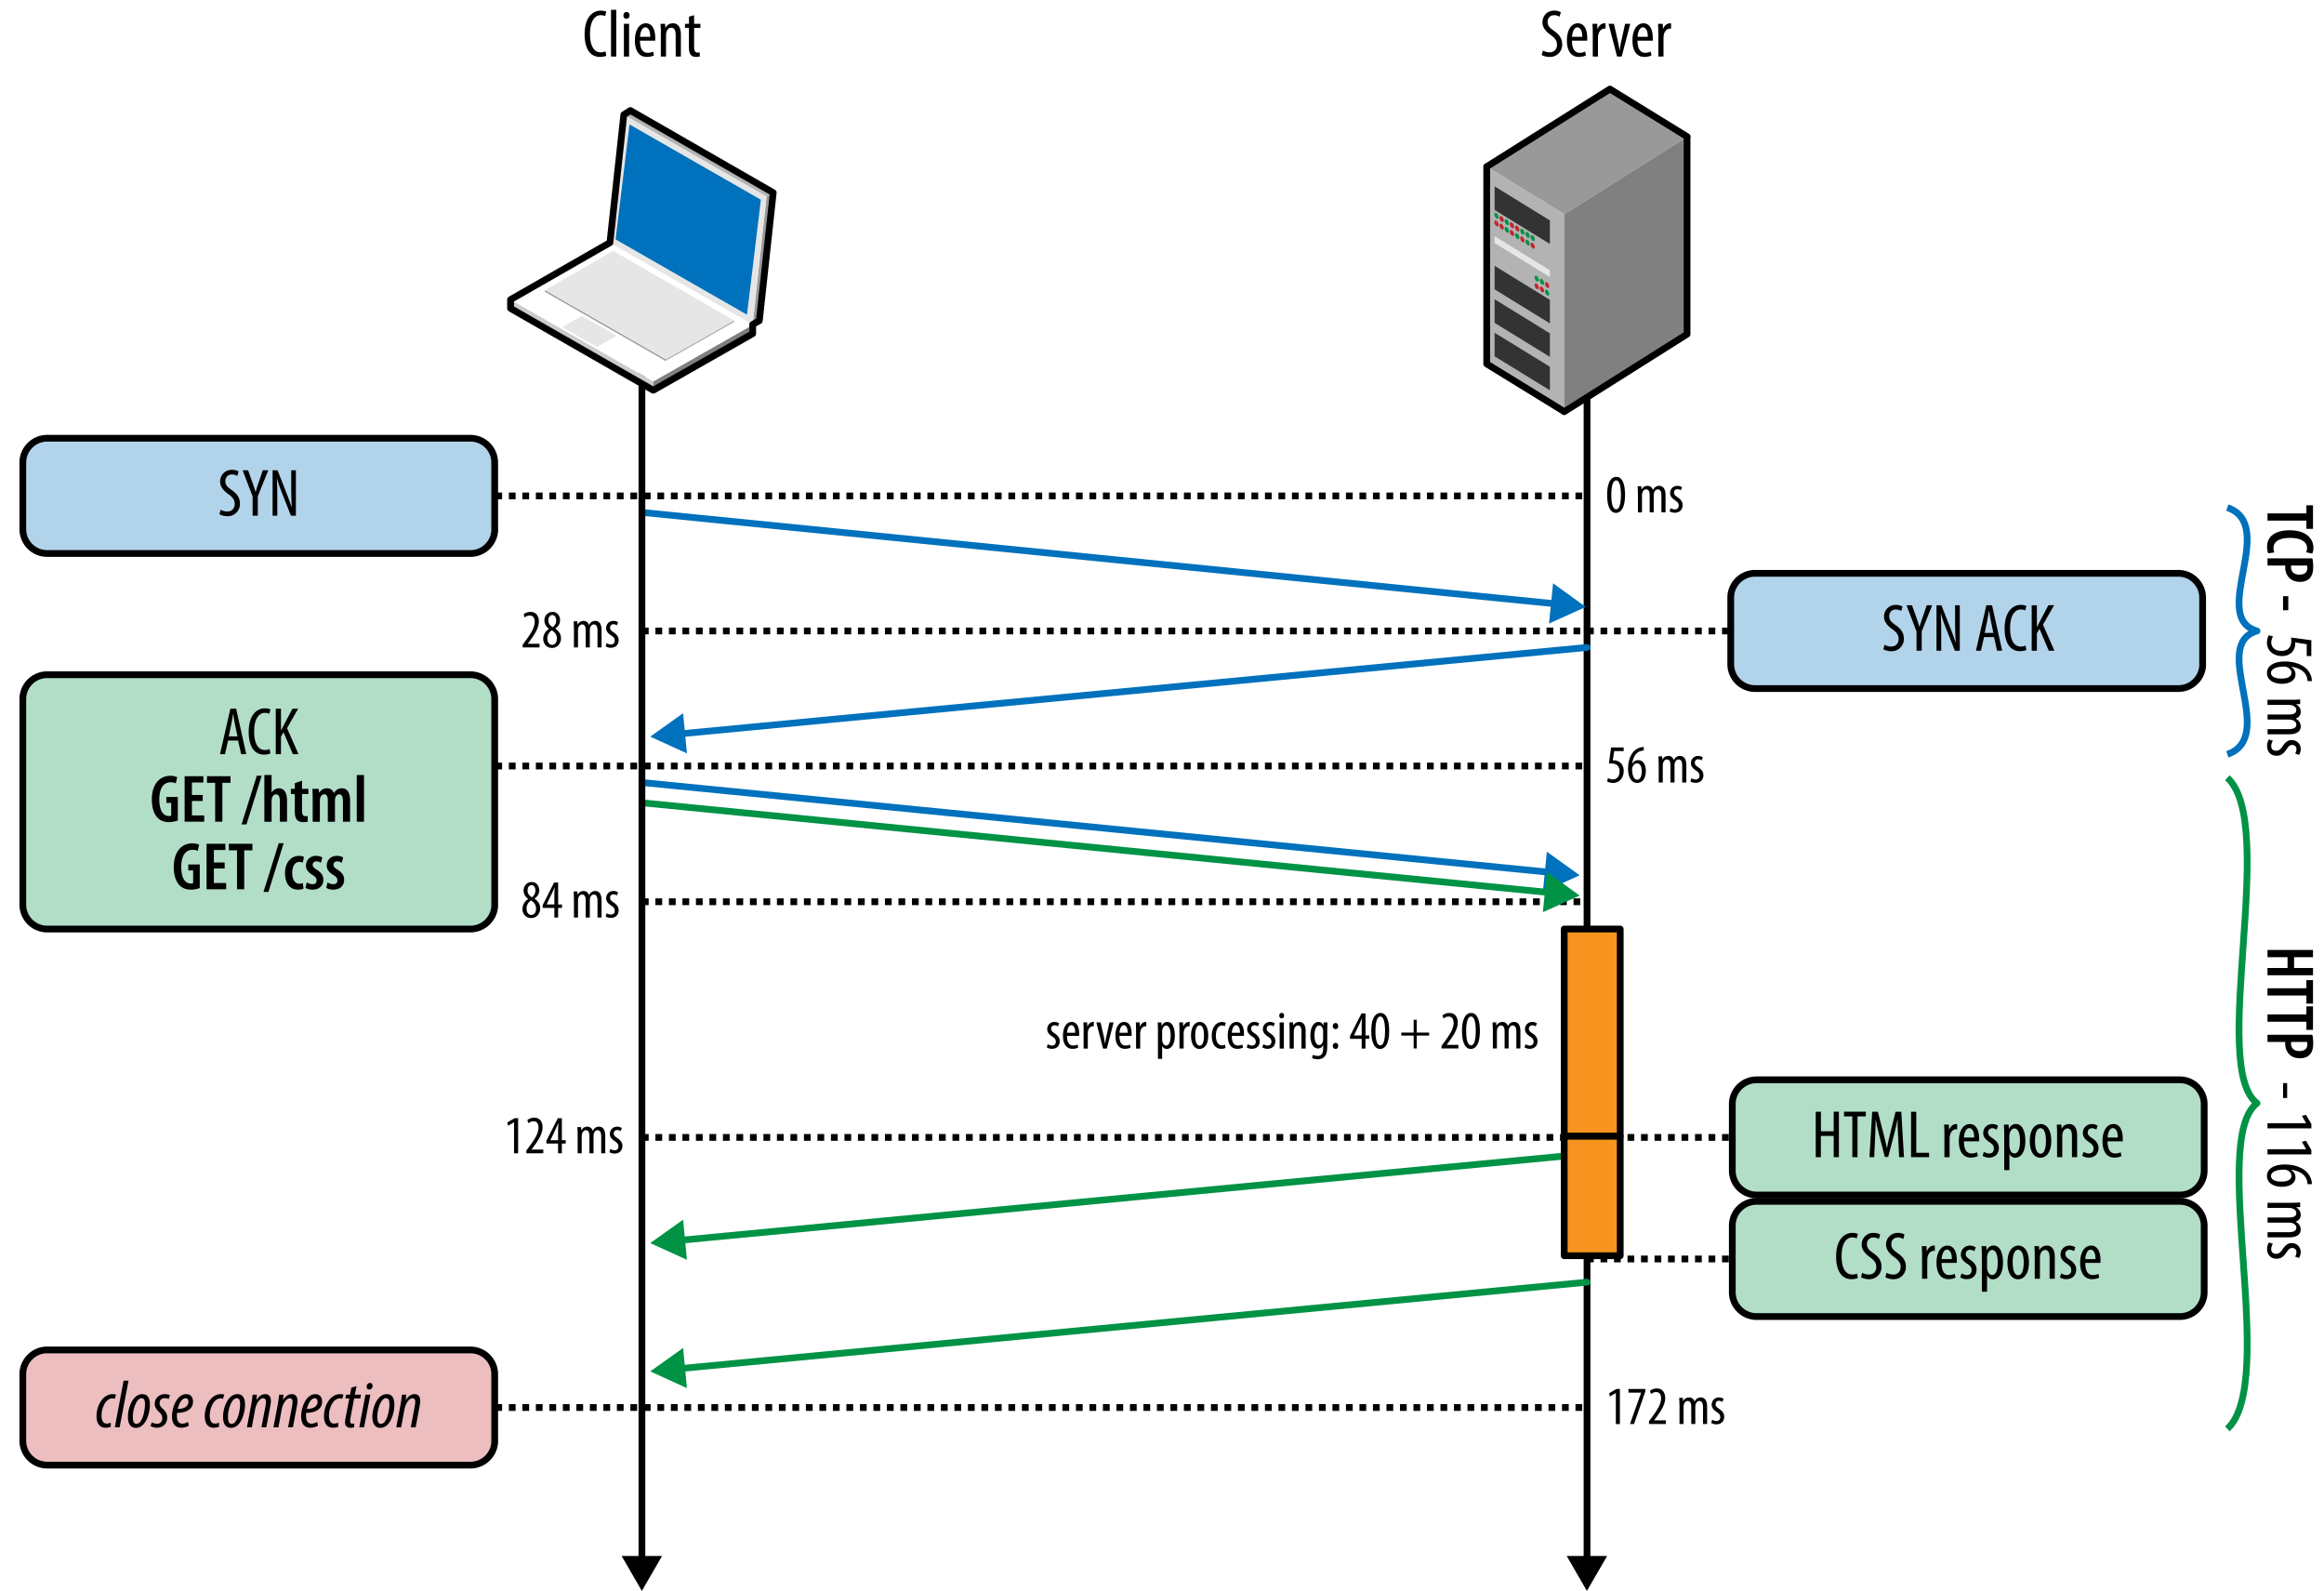 <svg xmlns="http://www.w3.org/2000/svg" viewBox="0 0 344.26 235.6"><path fill="none" stroke="#000" stroke-dasharray="1 1" d="M61.38 73.44h173.71m-140 20h176.79m-176.79 40.1h140"/><path fill="#b2d4eb" fill-rule="evenodd" d="M73.29 78.37c0 1.98-1.62 3.6-3.6 3.6H6.98a3.61 3.61 0 0 1-3.6-3.6V68.5c0-1.98 1.62-3.6 3.6-3.6h62.7a3.6 3.6 0 0 1 3.6 3.6v9.86z" clip-rule="evenodd"/><path fill="none" stroke="#000" stroke-linecap="round" stroke-linejoin="round" d="M73.29 78.37c0 1.98-1.62 3.6-3.6 3.6H6.98a3.61 3.61 0 0 1-3.6-3.6V68.5c0-1.98 1.62-3.6 3.6-3.6h62.7a3.6 3.6 0 0 1 3.6 3.6v9.86z"/><path fill="#b2d4eb" fill-rule="evenodd" d="M326.29 98.37c0 1.98-1.62 3.6-3.6 3.6h-62.71a3.61 3.61 0 0 1-3.6-3.6V88.5c0-1.98 1.62-3.6 3.6-3.6h62.7c1.98 0 3.6 1.62 3.6 3.6v9.86z" clip-rule="evenodd"/><path fill="none" stroke="#000" stroke-linecap="round" stroke-linejoin="round" d="M326.29 98.37c0 1.98-1.62 3.6-3.6 3.6h-62.71a3.61 3.61 0 0 1-3.6-3.6V88.5c0-1.98 1.62-3.6 3.6-3.6h62.7c1.98 0 3.6 1.62 3.6 3.6v9.86z"/><path fill="none" stroke="#000" stroke-dasharray="1 1" d="M61.38 113.44h173.71"/><path fill="#b2dec7" fill-rule="evenodd" d="M73.29 133.98c0 1.98-1.62 3.6-3.6 3.6H6.98a3.61 3.61 0 0 1-3.6-3.6v-30.46c0-1.98 1.62-3.6 3.6-3.6h62.7a3.6 3.6 0 0 1 3.6 3.6v30.46z" clip-rule="evenodd"/><path fill="none" stroke="#000" stroke-linecap="round" stroke-linejoin="round" d="M73.29 133.98c0 1.98-1.62 3.6-3.6 3.6H6.98a3.61 3.61 0 0 1-3.6-3.6v-30.46c0-1.98 1.62-3.6 3.6-3.6h62.7a3.6 3.6 0 0 1 3.6 3.6v30.46z"/><path fill="none" stroke="#000" stroke-dasharray="1 1" d="M95.09 168.44h176.79"/><path fill="#b2dec7" fill-rule="evenodd" d="M326.51 173.37c0 1.98-1.62 3.6-3.6 3.6h-62.7a3.61 3.61 0 0 1-3.6-3.6v-9.86a3.6 3.6 0 0 1 3.6-3.6h62.7c1.98 0 3.6 1.62 3.6 3.6v9.86z" clip-rule="evenodd"/><path fill="none" stroke="#000" stroke-linecap="round" stroke-linejoin="round" d="M326.51 173.37c0 1.98-1.62 3.6-3.6 3.6h-62.7a3.61 3.61 0 0 1-3.6-3.6v-9.86a3.6 3.6 0 0 1 3.6-3.6h62.7c1.98 0 3.6 1.62 3.6 3.6v9.86zM235.09 43.5v187.79"/><path d="M232.08 230.42l2.99 5.18 3-5.18z"/><path fill="none" stroke="#0071bc" stroke-linecap="round" stroke-linejoin="round" d="M95.09 75.88l135.54 13.56"/><path fill="#0071bc" d="M229.46 92.34l5.45-2.46-4.85-3.5z"/><path fill="none" stroke="#0071bc" stroke-linecap="round" stroke-linejoin="round" d="M235.09 95.88L100.6 108.69"/><path fill="#0071bc" d="M101.19 105.62l-4.87 3.47 5.44 2.48z"/><path fill="none" stroke="#0071bc" stroke-linecap="round" stroke-linejoin="round" d="M95.09 115.88l134.62 13.31"/><path fill="#0071bc" d="M228.55 132.09l5.45-2.47-4.86-3.49z"/><path fill="none" stroke="#009245" stroke-linecap="round" stroke-linejoin="round" d="M95.09 118.88l134.62 13.31"/><path fill="#009245" d="M228.55 135.09l5.45-2.47-4.86-3.49z"/><path fill="none" stroke="#009245" stroke-linecap="round" stroke-linejoin="round" d="M235.09 170.88L100.6 183.69"/><path fill="#009245" d="M101.19 180.62l-4.87 3.47 5.44 2.48z"/><path fill="none" stroke="#000" stroke-linecap="round" stroke-linejoin="round" d="M95.09 43.5v187.79"/><path d="M92.08 230.42l3 5.18 2.99-5.18z"/><path fill="#ccc" d="M96.77 56.48v1.31L75.63 45.67v-1.3z"/><path fill="gray" d="M96.77 56.48l14.73-8.38v1.31l-14.73 8.38z"/><path fill="#fff" d="M75.63 44.37l14.71-8.43L111.5 48.1l-14.73 8.38z"/><path fill="#999" d="M113.55 29.09l.99-.56-2.06 18.96-.99.57zM98.6 53.2v.25L80.73 43.21v-.25z"/><path fill="#b3b3b3" d="M98.6 53.2l10.13-5.76v.25L98.6 53.45z"/><path fill="#e6e6e6" d="M80.73 42.96l10.11-5.8 17.89 10.28L98.6 53.2zm2.57 5.48l2.9-1.67 5.14 2.95-2.91 1.66zm30.25-19.35l-2.06 18.97-21.14-12.12 2.06-18.96z"/><path fill="#0071bc" d="M110.65 46.6L91.19 35.45l2.06-17.02 19.46 11.15-2.06 17.02z"/><path fill="#b3b3b3" d="M92.41 16.98l.97-.61 21.16 12.16-.99.56z"/><path fill="none" stroke="#000" stroke-linecap="round" stroke-linejoin="round" d="M112.48 47.49l2.06-18.96-21.16-12.16-.97.61-2.06 18.96h-.01l-14.71 8.43v1.3l21.14 12.12 14.73-8.38V48.1l-.01-.04z"/><path fill="#b3b3b3" d="M231.71 31.72v29.23l-11.48-7.06V24.65z"/><path fill="#333" d="M229.59 32.64v3.49l-8.19-5.04V27.6zm0 11.77v3.48l-8.19-5.04v-3.48z"/><path fill="#e6e6e6" d="M229.59 40.02v1.01l-8.19-5.04v-1.01z"/><path fill="#333" d="M229.59 49.36v3.49l-8.19-5.04v-3.49zm0 4.95v3.49l-8.19-5.03v-3.49z"/><path fill="gray" d="M231.71 31.73l18.2-11.48v29.24l-18.2 11.48z"/><path fill="#999" d="M220.25 24.67l18.23-11.48 11.46 7.06-18.2 11.48z"/><path fill="#009245" d="M221.67 31.57c.18.1.32.36.32.58 0 .21-.14.3-.32.19a.74.74 0 0 1-.31-.58c0-.22.14-.3.31-.2"/><path fill="#c1272d" d="M222.44 32.04c.18.1.32.37.32.59 0 .2-.15.3-.32.19a.74.74 0 0 1-.32-.58c0-.22.14-.3.32-.2"/><path fill="#009245" d="M223.2 32.5c.18.11.32.37.32.59 0 .22-.14.3-.31.2a.75.75 0 0 1-.32-.6c0-.2.14-.3.32-.18"/><path fill="#c1272d" d="M223.97 32.98c.18.1.32.37.32.58 0 .21-.15.3-.32.2a.76.76 0 0 1-.32-.59c0-.21.15-.3.32-.2m.78.48c.18.11.32.37.31.59 0 .21-.14.3-.31.19a.76.76 0 0 1-.32-.58c0-.21.14-.3.32-.2"/><path fill="#009245" d="M225.52 33.93c.17.1.31.37.31.59 0 .21-.14.3-.32.19a.75.75 0 0 1-.31-.59c0-.2.14-.3.32-.19m.76.47c.18.1.32.36.32.58 0 .22-.15.3-.32.2a.75.75 0 0 1-.31-.6c0-.2.14-.3.31-.19m.77.48c.17.1.31.36.31.58s-.14.3-.31.2a.74.74 0 0 1-.32-.6c0-.2.15-.3.32-.18"/><path fill="#c1272d" d="M221.67 32.7c.18.1.32.37.32.59 0 .2-.14.3-.32.19a.75.75 0 0 1-.31-.59c0-.21.14-.3.31-.19m.77.48c.18.1.32.37.32.58 0 .22-.15.3-.32.2a.76.76 0 0 1-.32-.59c0-.21.14-.3.32-.2"/><path fill="#009245" d="M223.2 33.64c.18.1.32.38.32.58 0 .22-.14.3-.31.2a.75.75 0 0 1-.32-.59c0-.21.14-.3.32-.19"/><path fill="#c1272d" d="M223.97 34.11c.18.1.32.37.32.59 0 .2-.15.3-.32.2a.77.77 0 0 1-.32-.6c0-.2.15-.3.32-.19"/><path fill="#009245" d="M224.75 34.59c.18.1.32.37.31.58 0 .22-.14.3-.31.2a.76.76 0 0 1-.32-.59c0-.21.14-.3.32-.2"/><path fill="#c1272d" d="M225.52 35.06c.17.11.31.38.31.59 0 .22-.14.3-.32.2a.76.76 0 0 1-.31-.59c0-.21.14-.3.32-.2"/><path fill="#009245" d="M226.28 35.53c.18.11.32.37.32.58 0 .22-.15.3-.32.2a.74.74 0 0 1-.31-.59c0-.21.14-.3.31-.2"/><path fill="#c1272d" d="M227.05 36c.17.11.31.37.31.59s-.14.3-.31.19a.76.76 0 0 1-.32-.58c0-.22.15-.3.32-.2"/><path fill="#009245" d="M227.64 40.88c.18.1.32.37.32.59 0 .2-.14.3-.32.2a.76.76 0 0 1-.31-.6c0-.21.14-.3.31-.19m.77.46c.18.11.32.37.32.6 0 .2-.15.29-.32.18a.74.74 0 0 1-.31-.58c0-.21.14-.3.31-.2"/><path fill="#c1272d" d="M229.18 41.82c.17.1.31.36.31.58 0 .21-.14.3-.32.2a.74.74 0 0 1-.3-.59c-.01-.21.13-.3.3-.2m-1.53.21c.18.1.32.37.32.58 0 .22-.14.3-.32.2a.74.74 0 0 1-.31-.59c0-.21.14-.3.31-.2m.77.47c.18.11.32.37.32.58 0 .22-.15.3-.32.2a.74.74 0 0 1-.31-.59c0-.21.14-.3.31-.19"/><path fill="#009245" d="M229.18 42.95c.17.1.31.37.31.59 0 .21-.14.3-.32.19a.73.73 0 0 1-.3-.58c-.01-.22.13-.3.3-.2"/><path fill="none" stroke="#000" stroke-linecap="round" stroke-linejoin="round" d="M249.94 20.25l-11.46-7.06-18.23 11.48-.02-.02v29.24l11.48 7.06v.02l18.2-11.48V20.27z"/><path fill="none" stroke="#000" stroke-dasharray="1 1" d="M235.09 186.44h36.79m-210.5 22h173.71"/><path fill="#ecbec0" fill-rule="evenodd" d="M73.29 213.37c0 1.98-1.62 3.6-3.6 3.6H6.98a3.61 3.61 0 0 1-3.6-3.6v-9.86c0-1.98 1.62-3.6 3.6-3.6h62.7a3.6 3.6 0 0 1 3.6 3.6v9.86z" clip-rule="evenodd"/><path fill="none" stroke="#000" stroke-linecap="round" stroke-linejoin="round" d="M73.29 213.37c0 1.98-1.62 3.6-3.6 3.6H6.98a3.61 3.61 0 0 1-3.6-3.6v-9.86c0-1.98 1.62-3.6 3.6-3.6h62.7a3.6 3.6 0 0 1 3.6 3.6v9.86z"/><path fill="#b2dec7" fill-rule="evenodd" d="M326.51 191.37c0 1.98-1.62 3.6-3.6 3.6h-62.7a3.61 3.61 0 0 1-3.6-3.6v-9.86a3.6 3.6 0 0 1 3.6-3.6h62.7c1.98 0 3.6 1.62 3.6 3.6v9.86z" clip-rule="evenodd"/><path fill="none" stroke="#000" stroke-linecap="round" stroke-linejoin="round" d="M326.51 191.37c0 1.98-1.62 3.6-3.6 3.6h-62.7a3.61 3.61 0 0 1-3.6-3.6v-9.86a3.6 3.6 0 0 1 3.6-3.6h62.7c1.98 0 3.6 1.62 3.6 3.6v9.86z"/><path fill="none" stroke="#009245" stroke-linecap="round" stroke-linejoin="round" d="M235.09 189.88L100.6 202.69"/><path fill="#009245" d="M101.19 199.62l-4.87 3.47 5.44 2.48z"/><path d="M240.72 73.28c0 1.9-.6 2.67-1.35 2.67-.81 0-1.3-.96-1.3-2.66 0-1.75.52-2.67 1.37-2.67.84 0 1.28 1 1.28 2.66zm-2.03 0c0 1.26.21 2.14.72 2.14.5 0 .7-.89.7-2.13 0-1.22-.2-2.14-.7-2.14s-.72.89-.72 2.13zm3.93-.27c0-.45-.02-.68-.03-1h.54l.03.48h.01a.97.97 0 0 1 .88-.54c.36 0 .66.18.8.6h.02c.1-.2.24-.35.38-.45.15-.1.34-.15.54-.15.52 0 .93.39.93 1.37v2.56h-.61v-2.42c0-.5-.07-.99-.55-.99-.25 0-.47.22-.56.58-.02.1-.03.22-.03.35v2.48h-.6v-2.53c0-.43-.08-.88-.54-.88-.25 0-.5.22-.57.62-.02.1-.03.22-.03.34v2.45h-.6v-2.87zm4.86 2.23c.14.1.37.2.62.2.35 0 .57-.21.57-.56 0-.3-.1-.5-.5-.76-.5-.32-.77-.65-.77-1.1 0-.62.46-1.07 1.06-1.07.3 0 .54.1.7.2l-.17.46a.91.91 0 0 0-.51-.17c-.34 0-.5.24-.5.5s.09.4.47.66c.45.3.8.64.8 1.18 0 .77-.52 1.15-1.16 1.15-.28 0-.6-.09-.77-.22l.16-.47zM77.42 95.88v-.4l.44-.6c.62-.85 1.35-1.83 1.35-2.8 0-.58-.25-.93-.74-.93-.38 0-.62.2-.75.29l-.15-.47c.18-.15.54-.35 1.01-.35.86 0 1.24.64 1.24 1.42 0 .98-.64 1.92-1.28 2.8l-.35.48v.02h1.73v.54h-2.5zm3.05-1.27c0-.73.43-1.19.86-1.49l-.01-.01a1.5 1.5 0 0 1-.68-1.2c0-.8.57-1.29 1.21-1.29.75 0 1.11.63 1.11 1.23 0 .45-.21.9-.7 1.22v.02c.49.32.84.8.84 1.42 0 .8-.53 1.44-1.33 1.44-.87 0-1.3-.69-1.3-1.34zm2.02-.06c0-.6-.34-.94-.74-1.2-.42.26-.67.7-.67 1.16 0 .58.26.98.7.98.4 0 .71-.3.71-.94zm-1.26-2.67c0 .53.32.79.64 1 .31-.23.52-.57.52-.96 0-.5-.2-.84-.58-.84-.35 0-.58.33-.58.8zm3.78 1.13c0-.45-.02-.68-.03-1h.54l.03.48h.02a.97.97 0 0 1 .87-.54c.36 0 .66.18.8.6h.02c.1-.2.24-.35.39-.45.15-.1.33-.15.53-.15.52 0 .93.39.93 1.37v2.56h-.6v-2.42c0-.5-.08-.99-.55-.99-.26 0-.48.22-.57.58l-.02.35v2.48h-.61v-2.53c0-.43-.08-.88-.54-.88-.24 0-.5.22-.57.62-.02.1-.03.22-.03.34v2.45h-.6v-2.87zm4.86 2.23c.14.1.38.2.62.2.36 0 .57-.21.57-.56 0-.3-.1-.5-.5-.76-.5-.32-.77-.65-.77-1.1 0-.62.46-1.07 1.06-1.07.3 0 .54.1.7.2l-.17.46a.91.91 0 0 0-.51-.17c-.34 0-.5.24-.5.5s.1.4.47.66c.45.3.8.64.8 1.18 0 .77-.52 1.15-1.16 1.15-.28 0-.6-.09-.76-.22l.15-.47zM77.4 134.61c0-.73.42-1.19.85-1.49l-.01-.01a1.5 1.5 0 0 1-.68-1.2c0-.8.57-1.29 1.21-1.29.75 0 1.11.63 1.11 1.23 0 .45-.21.9-.7 1.22v.02c.49.32.84.8.84 1.42 0 .8-.53 1.44-1.33 1.44-.87 0-1.3-.69-1.3-1.34zm2.01-.06c0-.6-.34-.94-.74-1.2-.42.26-.67.7-.67 1.16 0 .58.26.98.7.98.4 0 .71-.3.71-.94zm-1.26-2.67c0 .52.32.79.64 1 .31-.23.52-.57.52-.96 0-.5-.2-.84-.58-.84-.35 0-.58.33-.58.8zm3.97 4v-1.43h-1.73v-.41l1.69-3.35h.6v3.26h.57v.5h-.57v1.43h-.56zm0-1.93v-1.47c0-.36.02-.68.05-1.03h-.04c-.17.42-.28.67-.44.99l-.72 1.5h1.15zm2.89-.94c0-.45-.02-.68-.03-1h.54l.03.48h.02a.97.97 0 0 1 .87-.54c.36 0 .66.18.8.6h.02c.1-.2.24-.35.39-.45.15-.1.33-.15.53-.15.52 0 .93.39.93 1.37v2.56h-.6v-2.42c0-.5-.08-.99-.55-.99-.26 0-.48.22-.57.57l-.02.36v2.48h-.61v-2.53c0-.43-.08-.88-.54-.88-.24 0-.5.22-.57.62-.02.1-.03.22-.03.34v2.45h-.6v-2.87zm4.86 2.23c.14.1.38.2.62.2.36 0 .57-.21.57-.56 0-.3-.1-.5-.5-.76-.5-.32-.77-.65-.77-1.1 0-.62.46-1.07 1.06-1.07.3 0 .54.1.7.2l-.17.46a.91.91 0 0 0-.51-.17c-.34 0-.5.24-.5.5s.1.4.47.66c.45.3.8.64.8 1.18 0 .77-.52 1.15-1.16 1.15-.28 0-.6-.09-.76-.22l.15-.47zm-13.73 30.97h-.01l-.87.5-.12-.48 1.1-.64h.51v5.2h-.6v-4.58zm1.83 4.58v-.4l.44-.6c.62-.86 1.36-1.83 1.36-2.81 0-.58-.26-.93-.75-.93-.37 0-.61.2-.75.29l-.15-.46c.18-.16.54-.36 1.01-.36.87 0 1.24.64 1.24 1.43 0 .97-.64 1.92-1.28 2.8l-.35.48v.01h1.74v.55h-2.5zm4.7 0v-1.44h-1.73v-.41l1.69-3.35h.6v3.26h.57v.5h-.57v1.44h-.56zm0-1.94v-1.47c0-.36.02-.68.05-1.02h-.03l-.44.98-.72 1.5v.01h1.14zm2.9-.93c0-.46-.03-.7-.04-1h.54l.03.48h.02a.97.97 0 0 1 .87-.55.8.8 0 0 1 .8.6h.03c.1-.2.24-.35.38-.45.15-.1.33-.15.54-.15.52 0 .92.39.92 1.37v2.57h-.6v-2.43c0-.5-.08-.99-.55-.99-.25 0-.48.22-.57.58l-.02.35v2.49h-.61v-2.54c0-.43-.08-.88-.54-.88-.24 0-.5.22-.57.63-.02.1-.03.21-.03.33v2.46h-.6v-2.87zm4.85 2.23c.14.08.38.2.63.2.35 0 .56-.22.56-.56 0-.3-.1-.5-.5-.76-.5-.33-.77-.66-.77-1.1 0-.63.47-1.08 1.07-1.08.3 0 .53.1.7.2l-.18.46a.91.91 0 0 0-.5-.16c-.34 0-.51.24-.51.48 0 .27.1.41.48.68.45.28.8.64.8 1.17 0 .78-.53 1.15-1.16 1.15-.29 0-.6-.09-.77-.22l.15-.46zM32.68 75.48c.23.15.63.27.97.27.7 0 1.12-.46 1.12-1.14 0-.62-.36-1-.89-1.4-.53-.36-1.27-1-1.27-1.86a1.7 1.7 0 0 1 1.78-1.77c.42 0 .8.13.95.25l-.19.66a1.4 1.4 0 0 0-.8-.23c-.66 0-.97.5-.97.96 0 .67.35.93 1 1.39.8.56 1.16 1.18 1.16 1.93a1.8 1.8 0 0 1-1.89 1.9c-.46 0-.95-.16-1.14-.3l.17-.66zm4.74.89v-2.85l-1.48-3.88h.81l.6 1.68c.17.47.35 1 .5 1.52h.02c.14-.52.31-1.03.5-1.55l.56-1.65h.81l-1.55 3.85v2.88h-.77zm2.96 0v-6.73h.73l1.24 3.15c.28.72.63 1.62.86 2.35h.02a50.69 50.69 0 0 1-.09-3.1v-2.4h.69v6.73h-.73l-1.28-3.23c-.27-.68-.56-1.45-.8-2.3H41c.06.9.08 1.77.08 3.2v2.33h-.7zM89.81 8.25c-.2.11-.54.18-.96.18-1.31 0-2.25-1.06-2.25-3.35 0-2.66 1.31-3.5 2.37-3.5.41 0 .7.07.84.16l-.17.65a1.47 1.47 0 0 0-.68-.14c-.72 0-1.56.7-1.56 2.76 0 2.06.76 2.74 1.58 2.74.3 0 .55-.07.71-.15l.12.65zm.71-6.8h.77v6.92h-.78V1.45zm2.73.83c.01.3-.18.5-.47.5-.25 0-.43-.2-.43-.5s.2-.5.45-.5c.28 0 .45.2.45.5zm-.83 6.09V3.53h.77v4.84h-.77zm2.38-2.35c.02 1.48.6 1.8 1.15 1.8.33 0 .61-.08.8-.19l.12.57c-.27.15-.68.23-1.06.23-1.16 0-1.76-.95-1.76-2.43 0-1.57.66-2.55 1.63-2.55 1 0 1.38 1.04 1.38 2.14v.43H94.8zm1.52-.57c.02-.97-.35-1.4-.72-1.4-.5 0-.75.74-.79 1.4h1.51zm1.58-.67c0-.57-.04-.86-.05-1.25h.67l.04.58h.02c.21-.39.6-.66 1.11-.66.67 0 1.17.5 1.17 1.67v3.25h-.77V5.25c0-.57-.1-1.15-.67-1.15-.32 0-.63.27-.73.8a2.5 2.5 0 0 0-.03.42v3.05h-.77V4.78zm4.92-2.53v1.28h.93v.6h-.93v2.86c0 .63.23.8.51.8.12 0 .22-.01.31-.03l.03.6c-.14.04-.32.07-.57.07-.3 0-.56-.08-.75-.29-.2-.22-.3-.55-.3-1.22v-2.8h-.58v-.59h.59V2.47l.76-.22zm125.74 5.23c.22.15.63.27.97.27.7 0 1.11-.46 1.11-1.14 0-.62-.35-1-.89-1.4-.53-.37-1.26-1-1.26-1.87 0-1.02.7-1.77 1.77-1.77.42 0 .8.13.95.25l-.19.66a1.4 1.4 0 0 0-.8-.23c-.66 0-.97.5-.97.96 0 .67.35.93 1 1.4.8.56 1.16 1.18 1.16 1.93a1.8 1.8 0 0 1-1.89 1.89c-.46 0-.95-.15-1.14-.29l.18-.66zm4.3-1.46c.01 1.48.6 1.8 1.15 1.8.33 0 .61-.08.8-.19l.12.57c-.27.15-.68.23-1.06.23-1.16 0-1.76-.95-1.76-2.43 0-1.57.66-2.55 1.63-2.55 1 0 1.38 1.04 1.38 2.14v.43h-2.26zm1.52-.57c.02-.97-.35-1.4-.72-1.4-.5 0-.76.74-.79 1.4h1.51zm1.56-.67c0-.4-.03-.89-.04-1.25h.7l.03.76h.02c.16-.46.57-.84 1.02-.84l.16.01v.8c-.05-.02-.1-.02-.16-.02-.49 0-.85.45-.93 1.01-.02.13-.03.28-.03.44v2.68h-.77V4.78zm3.14-1.25l.61 2.72c.07.33.15.76.21 1.18h.03c.05-.4.13-.8.2-1.18l.6-2.72h.76l-1.26 4.84h-.69l-1.26-4.84h.8zm3.49 2.49c.01 1.48.6 1.8 1.15 1.8.33 0 .61-.08.8-.19l.12.57c-.27.15-.68.23-1.06.23-1.16 0-1.76-.95-1.76-2.43 0-1.57.66-2.55 1.63-2.55 1 0 1.38 1.04 1.38 2.14v.43h-2.26zm1.52-.57c.02-.97-.35-1.4-.72-1.4-.5 0-.76.74-.79 1.4h1.51zm1.56-.67c0-.4-.03-.89-.04-1.25h.7l.03.76h.02c.16-.46.57-.84 1.02-.84l.16.01v.8c-.05-.02-.1-.02-.16-.02-.49 0-.85.45-.93 1.01a2.8 2.8 0 0 0-.03.44v2.68h-.77V4.78zm33.51 90.7c.23.15.63.27.97.27.7 0 1.12-.46 1.12-1.14 0-.62-.36-1-.89-1.4-.53-.36-1.27-1-1.27-1.86a1.7 1.7 0 0 1 1.78-1.77c.42 0 .79.13.95.25l-.19.66a1.41 1.41 0 0 0-.8-.23c-.66 0-.97.5-.97.96 0 .67.35.93.99 1.39.81.56 1.17 1.18 1.17 1.93a1.8 1.8 0 0 1-1.89 1.9c-.46 0-.95-.16-1.14-.3l.17-.66zm4.74.89v-2.85l-1.48-3.88h.81l.6 1.68c.17.47.35 1 .5 1.52h.02c.14-.52.31-1.03.5-1.55l.56-1.65h.81l-1.55 3.85v2.88h-.77zm2.96 0v-6.73h.73l1.24 3.15c.28.72.63 1.62.86 2.35h.02a50.2 50.2 0 0 1-.1-3.1v-2.4h.7v6.73h-.73l-1.28-3.23c-.27-.68-.56-1.45-.8-2.3h-.02c.06.9.08 1.77.08 3.2v2.33h-.7zm7.04-2.02l-.46 2.02h-.74l1.54-6.73h.85l1.5 6.73h-.76l-.45-2.02h-1.49zm1.38-.62l-.35-1.7a35.2 35.2 0 0 1-.27-1.54h-.04c-.08.5-.18 1.08-.27 1.53l-.35 1.71h1.28zm4.89 2.52c-.2.11-.54.18-.96.18-1.32 0-2.26-1.06-2.26-3.35 0-2.65 1.32-3.5 2.38-3.5.41 0 .7.08.84.17l-.17.65a1.47 1.47 0 0 0-.68-.14c-.72 0-1.56.7-1.56 2.75 0 2.06.76 2.74 1.58 2.74.3 0 .55-.07.71-.15l.12.65zm.79-6.61h.77v3.2h.02c.15-.29.3-.56.42-.82l1.26-2.39h.85l-1.65 2.88 1.7 3.86h-.84l-1.38-3.25-.38.65v2.6h-.77v-6.73zm40.69-13.6v-1.21h.98v3.49h-.98V77.1h-5.76v-1.07h5.76zm-5.65 5.9a2.4 2.4 0 0 1-.17-1c0-1.53 1.26-2.41 3.34-2.41 2.59 0 3.52 1.37 3.52 2.57a2 2 0 0 1-.17.88l-.91-.2c.08-.16.14-.32.14-.64 0-.73-.67-1.48-2.51-1.48-1.81 0-2.46.68-2.46 1.49 0 .25.06.5.12.66l-.9.13zm6.53.75c.08.34.13.78.13 1.25 0 .7-.13 1.29-.51 1.69-.34.36-.86.54-1.44.54-.68 0-1.14-.2-1.5-.5-.47-.4-.7-1.05-.7-1.62l.01-.3h-2.63v-1.06h6.64zm-3.13 1.06c-.02.08-.02.15-.02.26 0 .7.48 1.09 1.25 1.09.63 0 1.16-.26 1.16-.98 0-.15-.02-.28-.05-.37h-2.34zm-.43 6.62h-.78v-2.08h.78v2.08zm2.73 6.78V95.4l-1.72-.27c.02.08.02.15.02.24 0 .35-.15.89-.5 1.24a2 2 0 0 1-1.47.54c-1.29 0-2.22-.81-2.22-1.97 0-.4.11-.84.28-1.1l.62.17c-.12.2-.26.55-.26.9 0 .67.51 1.24 1.5 1.24 1.03 0 1.46-.63 1.46-1.47 0-.24-.01-.4-.03-.51l3 .4v2.34h-.67zm.12 3.71a3.46 3.46 0 0 0-.07-.46c-.26-1.08-1.34-1.51-2.34-1.67v.03c.37.25.62.6.62 1.1 0 .83-.76 1.4-2 1.4-1.23 0-2.22-.56-2.22-1.6 0-1.13 1.15-1.7 2.64-1.7 1.26 0 2.24.33 2.93.84.55.39.9 1 1.03 1.57.04.2.05.37.06.49h-.65zm-3.85-.37c.98 0 1.47-.34 1.47-.87 0-.32-.22-.65-.7-.84-.07-.03-.2-.06-.39-.06-1.33 0-1.94.42-1.94.94 0 .44.43.83 1.56.83zm1.51 3.14c.57 0 .86-.03 1.25-.04v.67l-.6.04v.02c.39.2.68.58.68 1.09 0 .45-.22.83-.74 1v.02c.24.13.43.3.55.48.13.2.19.42.19.67 0 .65-.48 1.16-1.71 1.16h-3.2v-.76h3.02c.63 0 1.24-.09 1.24-.68 0-.32-.27-.6-.72-.7a2.93 2.93 0 0 0-.44-.04h-3.1v-.75h3.16c.54 0 1.1-.1 1.1-.67 0-.31-.27-.63-.78-.72a2.78 2.78 0 0 0-.42-.03h-3.07v-.76h3.59zm-2.79 6.07c-.11.17-.25.47-.25.78 0 .44.27.7.7.7.37 0 .62-.12.95-.61.4-.63.82-.97 1.38-.97.78 0 1.34.58 1.34 1.33 0 .38-.13.66-.25.87l-.58-.21c.12-.18.2-.4.2-.64a.6.6 0 0 0-.6-.63c-.33 0-.51.12-.84.6-.36.56-.8 1-1.47 1-.97 0-1.44-.66-1.44-1.45 0-.36.11-.75.28-.96l.58.19zm-96.17 1.53h-1.4l-.22 1.38.2-.01c.27 0 .7.12.98.39s.44.65.44 1.18c0 1.03-.65 1.78-1.58 1.78-.31 0-.67-.1-.88-.23l.14-.5c.16.1.44.21.73.21.52 0 .98-.4.98-1.2 0-.82-.5-1.16-1.18-1.16-.19 0-.3 0-.4.02l.32-2.4h1.87v.54zm2.97-.09l-.37.06c-.87.2-1.21 1.07-1.34 1.87h.03c.2-.3.48-.5.87-.5.67 0 1.12.61 1.12 1.6 0 .99-.44 1.78-1.28 1.78-.9 0-1.35-.92-1.35-2.11 0-1.01.26-1.8.67-2.35.3-.43.8-.72 1.25-.82l.4-.05v.52zm-.3 3.08c0-.78-.27-1.17-.7-1.17-.25 0-.52.17-.67.56a.85.85 0 0 0-.05.3c.01 1.07.34 1.56.75 1.56.36 0 .67-.35.67-1.25zm2.51-1.21c0-.45-.02-.68-.03-1h.54l.03.48h.01a.97.97 0 0 1 .87-.54.8.8 0 0 1 .81.6h.02c.1-.2.24-.35.38-.45.15-.1.34-.15.54-.15.52 0 .93.39.93 1.37v2.56h-.61v-2.42c0-.5-.07-.99-.55-.99-.25 0-.47.22-.56.58-.02.1-.03.22-.03.35v2.48h-.6v-2.53c0-.43-.08-.88-.54-.88-.25 0-.5.22-.57.62-.02.1-.03.22-.03.34v2.45h-.6v-2.87zm4.86 2.23c.13.1.37.2.62.2.35 0 .57-.21.57-.56 0-.3-.1-.5-.5-.76-.5-.32-.77-.65-.77-1.1 0-.62.46-1.07 1.06-1.07.3 0 .54.1.7.2l-.17.46a.91.91 0 0 0-.51-.17c-.34 0-.5.24-.5.5s.09.4.47.66c.45.3.8.64.8 1.18 0 .77-.53 1.15-1.16 1.15-.28 0-.6-.09-.77-.22l.16-.47zm-216.78-5.57l-.45 2.02h-.74l1.54-6.74h.85l1.5 6.74h-.76l-.45-2.02h-1.49zm1.4-.62l-.36-1.7c-.1-.49-.19-1.05-.27-1.55h-.04c-.08.51-.18 1.1-.27 1.54l-.35 1.71h1.28zm4.88 2.52c-.2.1-.54.18-.96.18-1.32 0-2.26-1.06-2.26-3.35 0-2.66 1.32-3.5 2.38-3.5.41 0 .7.07.84.16l-.17.65a1.47 1.47 0 0 0-.68-.14c-.72 0-1.56.7-1.56 2.76 0 2.06.76 2.74 1.58 2.74.3 0 .55-.07.71-.15l.12.65zm.79-6.62h.77v3.2h.02c.15-.28.3-.55.42-.81l1.26-2.39h.85l-1.65 2.88 1.7 3.86h-.84L42 108.44l-.38.65v2.6h-.77v-6.74zm-14.5 16.55c-.3.13-.84.25-1.31.25-.7 0-1.26-.2-1.71-.66-.53-.55-.85-1.52-.84-2.71.02-2.53 1.4-3.49 2.72-3.49.47 0 .83.1 1.04.2l-.21.92c-.18-.1-.43-.16-.77-.16-.87 0-1.67.64-1.67 2.54 0 1.83.7 2.45 1.4 2.45.19 0 .3-.02.36-.05v-1.89h-.72v-.88h1.7v3.49zm3.68-2.88h-1.6v2.14h1.82v.93h-2.9v-6.74h2.78v.93h-1.7v1.85h1.6v.89zm1.84-2.69h-1.21v-.98h3.49v.98h-1.21v5.76h-1.07v-5.76zm3.91 6.16l2.26-7.22h.73l-2.26 7.22h-.73zm3.38-7.32h1.07v2.56h.02c.1-.17.26-.3.42-.4.18-.12.4-.19.65-.19.77 0 1.2.64 1.2 1.87v3.08h-1.07v-3.04c0-.53-.11-1.01-.56-1.01-.28 0-.51.19-.62.6a2 2 0 0 0-.04.37v3.08h-1.07v-6.92zm5.58.84v1.21h.94v.77h-.94v2.53c0 .6.23.75.5.75.12 0 .22-.01.33-.03l.02.83c-.16.05-.4.08-.7.08-.34 0-.65-.1-.86-.3-.24-.24-.36-.6-.36-1.32v-2.54h-.58v-.77h.58v-.84l1.07-.37zm1.58 2.58c0-.55-.02-.94-.04-1.37h.93l.05.58h.02c.23-.37.63-.66 1.14-.66.5 0 .86.24 1.04.7h.02c.12-.21.3-.4.48-.52.2-.12.43-.18.68-.18.78 0 1.22.6 1.22 1.8v3.15H50.8v-2.95c0-.6-.08-1.11-.55-1.11-.28 0-.5.21-.6.57-.02.1-.03.24-.03.39v3.1h-1.06v-3.12c0-.43-.06-.94-.54-.94-.26 0-.51.2-.6.6-.02.1-.04.24-.04.38v3.08h-1.06v-3.5zm6.53-3.42h1.07v6.92h-1.07v-6.92zM29.6 131.5c-.3.13-.84.25-1.31.25-.7 0-1.26-.2-1.71-.66-.53-.55-.85-1.52-.84-2.71.02-2.53 1.4-3.49 2.72-3.49.47 0 .83.1 1.04.2l-.21.92c-.18-.1-.43-.16-.77-.16-.87 0-1.67.64-1.67 2.54 0 1.83.7 2.45 1.4 2.45.19 0 .3-.02.36-.05v-1.89h-.72v-.88h1.7v3.49zm3.68-2.88h-1.6v2.14h1.82v.93h-2.9v-6.74h2.78v.93h-1.7v1.85h1.6v.89zm1.84-2.69H33.9v-.98h3.49v.98h-1.21v5.76h-1.07v-5.76zm3.91 6.16l2.26-7.22h.73l-2.26 7.22h-.73zm5.94-.5c-.15.08-.46.16-.82.16-1.16 0-1.93-.86-1.93-2.46 0-1.46.8-2.54 2.1-2.54.29 0 .57.07.7.14l-.16.85c-.11-.04-.28-.1-.52-.1-.7 0-1.05.73-1.05 1.63 0 1 .4 1.6 1.05 1.6.2 0 .37-.04.52-.1l.1.82zm.49-.91c.18.12.5.26.84.26.38 0 .6-.2.6-.56 0-.3-.13-.5-.58-.79-.73-.43-1-.9-1-1.39 0-.84.62-1.46 1.5-1.46.39 0 .7.11.93.24l-.21.79a1.24 1.24 0 0 0-.67-.21c-.37 0-.55.24-.55.51 0 .26.12.41.58.71.65.39 1 .87 1 1.48 0 .99-.7 1.49-1.61 1.49-.38 0-.83-.11-1.04-.28l.2-.8zm3.08 0c.18.12.5.26.84.26.38 0 .6-.2.6-.56 0-.3-.13-.5-.58-.79-.73-.43-1-.9-1-1.39 0-.84.62-1.46 1.5-1.46.39 0 .7.11.93.24l-.21.79a1.24 1.24 0 0 0-.67-.21c-.37 0-.55.24-.55.51 0 .26.12.41.58.71.65.39 1 .87 1 1.48 0 .99-.7 1.49-1.61 1.49-.38 0-.83-.11-1.04-.28l.2-.8zm221.2 33.96v2.89h1.89v-2.9h.77v6.74h-.77v-3.15h-1.9v3.15h-.76v-6.73h.77zm4.65.69h-1.23v-.7h3.23v.7h-1.23v6.04h-.77v-6.04zm6.79 3.14c-.05-.89-.1-1.88-.07-2.64h-.04c-.15.75-.33 1.55-.54 2.34l-.83 3.16h-.5l-.78-3.03c-.22-.86-.42-1.69-.55-2.47h-.03c0 .8-.04 1.73-.08 2.7l-.13 2.84h-.7l.4-6.73h.84l.79 3.07c.23.9.4 1.55.54 2.32h.03c.13-.77.28-1.4.5-2.32l.76-3.07h.85l.4 6.73h-.72l-.14-2.9zm1.91-3.83h.77v6.08h1.9v.65h-2.67v-6.73zm4.94 3.14c0-.4-.03-.89-.04-1.24h.69l.04.76h.02c.16-.46.57-.84 1.02-.84h.16v.8c-.05-.02-.1-.02-.16-.02-.5 0-.85.45-.93 1.01a2.8 2.8 0 0 0-.03.44v2.68h-.77v-3.59zm2.89 1.24c0 1.48.59 1.8 1.15 1.8.32 0 .6-.08.8-.19l.11.57c-.27.15-.68.23-1.05.23-1.16 0-1.76-.95-1.76-2.43 0-1.56.66-2.54 1.62-2.54 1 0 1.38 1.03 1.38 2.13v.43h-2.25zm1.52-.56c.02-.97-.35-1.4-.72-1.4-.5 0-.76.74-.8 1.4h1.52zm1.44 2.11c.17.11.47.25.78.25.44 0 .7-.27.7-.7 0-.37-.12-.62-.61-.95-.63-.4-.97-.81-.97-1.37 0-.78.58-1.34 1.33-1.34.38 0 .67.13.86.25l-.2.58a1.2 1.2 0 0 0-.65-.21.6.6 0 0 0-.62.6c0 .33.11.51.6.84.56.36 1 .8 1 1.47 0 .97-.66 1.44-1.45 1.44-.36 0-.75-.1-.96-.28l.19-.58zm3.01-2.53c0-.73-.03-1.16-.04-1.5h.69l.04.61h.02c.26-.52.64-.7 1.02-.7.84 0 1.4.9 1.4 2.5 0 1.78-.74 2.5-1.5 2.5-.45 0-.71-.29-.84-.56h-.02v2.4h-.77v-5.25zm.77 1.55c0 .15 0 .3.03.4.14.7.5.82.7.82.65 0 .84-.88.84-1.86 0-1-.24-1.84-.85-1.84-.35 0-.66.44-.7.88-.03.12-.03.24-.03.37v1.23zm6.2-.64c0 1.87-.87 2.5-1.61 2.5-.87 0-1.57-.79-1.57-2.48 0-1.77.79-2.51 1.62-2.51.85 0 1.56.8 1.56 2.5zm-2.41 0c0 .8.14 1.9.84 1.9.65 0 .78-1.15.78-1.9 0-.73-.13-1.87-.8-1.87-.7 0-.82 1.13-.82 1.87zm3.27-1.17c0-.56-.03-.85-.04-1.24h.67l.04.58h.02c.2-.4.6-.66 1.1-.66.68 0 1.18.5 1.18 1.67v3.24h-.77v-3.11c0-.57-.11-1.15-.67-1.15-.32 0-.63.27-.73.79a2.6 2.6 0 0 0-.03.43v3.04h-.77v-3.59zm3.92 2.79c.17.11.47.25.78.25.43 0 .7-.27.7-.7 0-.37-.13-.62-.61-.95-.63-.4-.97-.81-.97-1.37 0-.78.58-1.34 1.33-1.34.37 0 .66.13.86.25l-.2.58a1.14 1.14 0 0 0-.64-.21.6.6 0 0 0-.63.6c0 .33.12.51.6.84.56.36 1 .8 1 1.47 0 .97-.66 1.44-1.45 1.44-.36 0-.75-.1-.96-.28l.19-.58zm3.56-1.55c0 1.48.59 1.8 1.14 1.8.33 0 .61-.08.8-.19l.12.57c-.27.15-.68.23-1.06.23-1.15 0-1.75-.95-1.75-2.43 0-1.56.65-2.54 1.62-2.54 1 0 1.38 1.03 1.38 2.13v.43h-2.25zm1.51-.56c.03-.97-.35-1.4-.72-1.4-.5 0-.76.74-.78 1.4h1.5z"/><path fill="none" stroke="#0071bc" stroke-linejoin="round" d="M329.94 75.17c7.57 2.6-2.73 16.23 4.4 18.27-7.12 2.03 3.17 15.65-4.4 18.27"/><path d="M342.63 141.75h-2.8v1.6h2.8v1.07h-6.74v-1.07h2.97v-1.6h-2.97v-1.07h6.74v1.07zm-.98 4.6v-1.2h.98v3.48h-.98v-1.2h-5.76v-1.08h5.76zm0 3.88v-1.2h.98v3.48h-.98v-1.2h-5.76v-1.08h5.76zm.88 3.01c.08.34.13.78.13 1.25 0 .71-.13 1.3-.51 1.69-.34.36-.86.54-1.44.54-.68 0-1.14-.19-1.5-.5-.47-.4-.7-1.05-.7-1.62l.01-.3h-2.63v-1.06h6.64zm-3.13 1.06c-.02.08-.02.15-.02.26 0 .7.48 1.09 1.25 1.09.63 0 1.16-.26 1.16-.98 0-.15-.02-.28-.05-.37h-2.34zm-.6 8.3h-.6v-2.2h.6v2.2zm2.8 3.74v-.02l-.61-1.08.6-.15.8 1.37v.64h-6.5v-.76h5.72zm0 3.86v-.03l-.61-1.08.6-.15.8 1.37v.64h-6.5v-.76h5.72zm.22 5.15a3.46 3.46 0 0 0-.07-.46c-.26-1.08-1.34-1.5-2.34-1.67v.03c.37.25.62.61.62 1.1 0 .83-.76 1.4-2 1.4-1.23 0-2.22-.56-2.22-1.6 0-1.13 1.15-1.7 2.64-1.7 1.26 0 2.24.33 2.93.84.55.4.9 1.01 1.03 1.57.04.21.05.38.06.5h-.65zm-3.85-.37c.98 0 1.47-.34 1.47-.87 0-.32-.22-.65-.7-.84-.07-.03-.2-.06-.39-.06-1.33.01-1.94.42-1.94.94 0 .44.43.83 1.56.83zm1.51 3.14c.57 0 .86-.03 1.25-.04v.67l-.6.04v.02c.39.21.68.58.68 1.1 0 .44-.22.82-.74 1v.02c.24.13.43.3.55.48.13.19.19.42.19.67 0 .65-.48 1.16-1.71 1.16h-3.2v-.76h3.02c.63 0 1.24-.1 1.24-.68 0-.32-.27-.6-.72-.71a2.93 2.93 0 0 0-.44-.03h-3.1v-.76h3.16c.54 0 1.1-.1 1.1-.67 0-.3-.27-.63-.78-.72a2.78 2.78 0 0 0-.42-.03h-3.07v-.76h3.59zm-2.79 6.08c-.11.16-.25.46-.25.77 0 .44.27.71.7.71.37 0 .62-.13.95-.62.4-.63.82-.97 1.38-.97.78 0 1.34.58 1.34 1.33 0 .38-.13.67-.25.87l-.58-.2c.12-.19.2-.4.2-.65a.6.6 0 0 0-.6-.63c-.33 0-.51.12-.84.6-.36.56-.8 1-1.47 1-.97 0-1.44-.66-1.44-1.45 0-.36.11-.75.28-.96l.58.2z"/><path fill="none" stroke="#009245" stroke-linejoin="round" d="M329.94 115.17c7.57 6.9-2.73 42.84 4.4 48.21-7.12 5.37 3.17 41.32-4.4 48.22"/><path fill="#f7931e" fill-rule="evenodd" d="M231.71 137.58h8.3v30.69h-8.3z" clip-rule="evenodd"/><path fill="none" stroke="#000" stroke-linecap="round" stroke-linejoin="round" d="M231.71 137.58h8.3v30.69h-8.3z"/><path d="M155.21 154.64c.14.08.38.2.62.2.36 0 .57-.22.57-.56 0-.3-.1-.5-.5-.76-.5-.33-.77-.66-.77-1.1 0-.63.46-1.08 1.06-1.08.3 0 .54.1.7.2l-.17.46a.91.91 0 0 0-.51-.16c-.34 0-.5.24-.5.48 0 .27.1.41.47.68.45.28.8.64.8 1.17 0 .78-.52 1.15-1.15 1.15-.3 0-.6-.09-.77-.22l.15-.46zm2.85-1.24c0 1.18.47 1.43.92 1.43.26 0 .48-.06.64-.15l.1.46a1.9 1.9 0 0 1-.85.18c-.93 0-1.41-.76-1.41-1.94 0-1.26.53-2.04 1.3-2.04.8 0 1.1.83 1.1 1.71v.35h-1.8zm1.21-.46c.02-.78-.28-1.12-.57-1.12-.4 0-.61.6-.63 1.12h1.2zm1.25-.54l-.03-1h.55l.03.61h.02c.13-.36.46-.67.81-.67h.13v.64h-.13c-.39 0-.68.35-.74.8-.02.1-.02.23-.02.35v2.15h-.62v-2.88zm2.51-1l.5 2.18.16.94h.02c.04-.32.1-.64.16-.94l.48-2.17h.61l-1 3.87h-.56l-1-3.87h.63zm2.79 2c.01 1.18.48 1.43.92 1.43.27 0 .5-.06.64-.15l.1.46c-.22.12-.54.18-.85.18-.92 0-1.4-.76-1.4-1.94 0-1.26.52-2.04 1.3-2.04.8 0 1.1.83 1.1 1.71v.35h-1.8zm1.22-.46c.02-.78-.28-1.12-.57-1.12-.4 0-.61.6-.64 1.12h1.21zm1.25-.54l-.03-1h.55l.03.61h.02c.13-.36.45-.67.81-.67h.13v.64h-.13c-.39 0-.68.35-.74.8-.02.1-.03.23-.03.35v2.15h-.61v-2.88zm3.24.21c0-.59-.03-.93-.03-1.2h.55l.03.5h.02c.2-.42.5-.57.81-.57.67 0 1.12.72 1.12 2 0 1.42-.59 2-1.2 2a.73.73 0 0 1-.67-.45h-.01v1.92h-.62v-4.2zm.62 1.24c0 .12 0 .23.02.32.12.55.4.66.57.66.5 0 .67-.7.67-1.49 0-.8-.2-1.47-.68-1.47-.28 0-.53.35-.57.7l-.01.3v.98zm2.57-1.45l-.03-1h.55l.03.61h.02c.13-.36.45-.67.81-.67h.13v.64h-.13c-.39 0-.68.35-.74.8-.02.1-.02.23-.02.35v2.15h-.62v-2.88zm4.26.94c0 1.5-.7 2-1.3 2-.69 0-1.25-.63-1.25-2 0-1.4.64-2 1.3-2 .69 0 1.25.65 1.25 2zm-1.93 0c0 .64.11 1.51.67 1.51.53 0 .63-.9.63-1.5s-.1-1.51-.64-1.51c-.56 0-.66.9-.66 1.5zm4.5 1.84c-.13.08-.37.14-.64.14-.85 0-1.41-.68-1.41-1.95 0-1.12.56-2.02 1.52-2.02.21 0 .44.06.55.12l-.12.5a1 1 0 0 0-.44-.1c-.62 0-.9.73-.9 1.5 0 .9.35 1.44.91 1.44.17 0 .3-.04.45-.1l.08.47zm.92-1.78c0 1.18.47 1.43.92 1.43.26 0 .48-.06.64-.15l.1.46c-.23.12-.55.18-.86.18-.93 0-1.4-.76-1.4-1.94 0-1.26.52-2.04 1.3-2.04.8 0 1.1.83 1.1 1.71v.35h-1.8zm1.21-.46c.02-.78-.28-1.12-.57-1.12-.4 0-.61.6-.64 1.12h1.21zm1.15 1.7c.14.08.38.2.63.2.35 0 .56-.22.56-.56 0-.3-.1-.5-.5-.76-.5-.33-.77-.66-.77-1.1 0-.63.47-1.08 1.07-1.08.3 0 .53.1.7.2l-.18.46a.91.91 0 0 0-.5-.16c-.35 0-.51.24-.51.48 0 .27.1.41.48.68.44.28.8.64.8 1.17 0 .78-.53 1.15-1.16 1.15-.29 0-.6-.09-.77-.22l.15-.46zm2.32 0c.13.08.37.2.62.2.35 0 .57-.22.57-.56 0-.3-.1-.5-.5-.76-.5-.33-.77-.66-.77-1.1 0-.63.46-1.08 1.06-1.08.3 0 .53.1.7.2l-.17.46a.91.91 0 0 0-.52-.16c-.33 0-.5.24-.5.48 0 .27.1.41.48.68.45.28.8.64.8 1.17 0 .78-.53 1.15-1.16 1.15-.29 0-.6-.09-.77-.22l.16-.46zm3.07-4.24c.01.25-.14.4-.37.4-.2 0-.35-.16-.35-.4 0-.23.16-.4.36-.4.22 0 .36.17.36.4zm-.66 4.88v-3.87h.62v3.87h-.62zm1.47-2.88c0-.45-.02-.68-.03-1h.54l.03.47h.01a.98.98 0 0 1 .9-.53c.53 0 .93.4.93 1.34v2.6h-.62v-2.5c0-.45-.09-.92-.53-.92-.26 0-.5.22-.59.63l-.02.35v2.44h-.62v-2.88zm5.61-1c0 .28-.03.62-.03 1.21v2.17c0 1.01-.13 1.4-.39 1.68-.23.26-.6.41-1.03.41-.32 0-.64-.08-.84-.19l.14-.48c.15.08.4.17.72.17.49 0 .8-.3.8-1.18v-.4h-.03a.79.79 0 0 1-.74.48c-.69 0-1.13-.78-1.13-1.91 0-1.43.64-2.02 1.21-2.02.42 0 .6.27.72.5h.02l.03-.43h.55zm-.64 1.34c0-.1 0-.2-.03-.28-.07-.26-.2-.6-.56-.6-.45 0-.69.6-.69 1.46 0 1 .31 1.44.69 1.44.18 0 .42-.08.55-.55.03-.12.04-.24.04-.35v-1.12zm1.43-.78c0-.27.18-.46.4-.46.25 0 .4.19.4.46 0 .26-.14.44-.4.44-.23 0-.4-.18-.4-.44zm0 2.93c0-.26.18-.45.4-.45.25 0 .4.18.4.45s-.14.45-.4.45c-.23 0-.4-.19-.4-.45zm4.28.39v-1.44h-1.73v-.41l1.7-3.35h.6v3.26h.56v.5h-.57v1.44h-.56zm0-1.94v-1.47c0-.36.02-.68.05-1.02h-.03l-.44.98-.72 1.5v.01h1.14zm4.07-.67c0 1.9-.6 2.67-1.35 2.67-.8 0-1.3-.96-1.3-2.66 0-1.75.53-2.67 1.37-2.67.84 0 1.28 1 1.28 2.66zm-2.03 0c0 1.26.22 2.14.73 2.14.49 0 .69-.89.69-2.13 0-1.22-.2-2.14-.7-2.14-.5 0-.72.89-.72 2.14zm6.11-1.65v1.9h1.84v.44h-1.84v1.91h-.45v-1.91h-1.83v-.44h1.83v-1.9h.45zm3.68 4.26v-.4l.44-.6c.61-.86 1.35-1.83 1.35-2.81 0-.58-.26-.93-.75-.93-.37 0-.61.2-.75.29l-.15-.46c.19-.16.55-.36 1.02-.36.86 0 1.24.64 1.24 1.43 0 .97-.64 1.92-1.28 2.8l-.35.47v.02h1.73v.54h-2.5zm5.68-2.61c0 1.9-.6 2.67-1.35 2.67-.8 0-1.3-.96-1.3-2.66 0-1.75.53-2.67 1.37-2.67.84 0 1.28 1 1.28 2.66zm-2.03 0c0 1.26.22 2.14.73 2.14.49 0 .69-.89.69-2.13 0-1.22-.2-2.14-.7-2.14-.5 0-.72.89-.72 2.14zm3.94-.27c0-.45-.03-.68-.03-1h.53l.03.48h.02a.97.97 0 0 1 .87-.54.8.8 0 0 1 .81.6h.02c.1-.2.24-.35.38-.45.15-.1.34-.15.54-.15.52 0 .92.39.92 1.37v2.56h-.6v-2.42c0-.5-.08-.99-.55-.99-.25 0-.48.22-.56.58-.02.1-.03.22-.03.35v2.48h-.6v-2.53c0-.43-.09-.88-.54-.88-.25 0-.5.22-.58.62l-.02.34v2.45h-.6v-2.87zm4.86 2.24c.13.08.37.2.62.2.35 0 .57-.22.57-.56 0-.3-.1-.5-.5-.76-.5-.33-.78-.66-.78-1.1 0-.63.47-1.08 1.07-1.08.3 0 .53.1.7.2l-.18.46a.91.91 0 0 0-.5-.16c-.34 0-.51.24-.51.48 0 .27.1.41.48.68.45.28.8.64.8 1.17 0 .78-.53 1.15-1.16 1.15-.29 0-.6-.09-.77-.22l.16-.46zm13.37 51.67h-.02l-.86.5-.12-.48 1.1-.64h.5v5.2h-.6v-4.58zm4.37-.62v.37l-1.68 4.82h-.6l1.65-4.63v-.02h-1.87v-.54h2.5zm.54 5.19v-.4l.44-.6c.61-.85 1.35-1.83 1.35-2.8 0-.58-.25-.93-.74-.93-.38 0-.62.2-.75.29l-.16-.47c.19-.15.55-.35 1.02-.35.86 0 1.24.64 1.24 1.43 0 .97-.64 1.91-1.28 2.8l-.35.47v.02h1.73v.54h-2.5zm4.51-2.87c0-.45-.02-.68-.03-1h.54l.03.48h.01a.97.97 0 0 1 .87-.54c.37 0 .67.18.81.6h.02c.1-.2.24-.35.38-.45.15-.1.34-.15.54-.15.52 0 .93.39.93 1.37v2.56h-.61v-2.42c0-.5-.07-.99-.55-.99-.25 0-.47.22-.56.57-.02.1-.03.23-.03.36v2.48h-.6v-2.53c0-.43-.08-.88-.54-.88-.25 0-.5.22-.57.62-.02.1-.03.22-.03.34v2.45h-.6v-2.87zm4.86 2.23c.14.1.37.2.62.2.35 0 .57-.21.57-.56 0-.3-.1-.5-.5-.76-.5-.32-.77-.65-.77-1.1 0-.62.46-1.07 1.06-1.07.3 0 .54.1.7.2l-.17.46a.91.91 0 0 0-.51-.17c-.34 0-.5.24-.5.5s.09.4.47.66c.45.3.8.64.8 1.18 0 .77-.52 1.15-1.16 1.15-.28 0-.6-.09-.77-.22l.16-.47zM16.41 211.3c-.18.07-.46.13-.79.13-.97 0-1.32-.79-1.32-1.73 0-1.4.83-3.24 2.41-3.24.21 0 .38.03.48.08l-.19.62c-.1-.03-.2-.07-.36-.07-1 0-1.6 1.44-1.6 2.53 0 .71.21 1.2.77 1.2.2 0 .4-.06.6-.13v.6zm.6.07l1.3-6.91h.73l-1.32 6.91h-.7zm5.2-3.34c0 1.22-.6 3.42-2.08 3.42-.9 0-1.18-.78-1.18-1.64 0-1.3.7-3.35 2.14-3.35.97 0 1.12.92 1.12 1.57zm-2.53 1.71c0 .55.04 1.12.55 1.12.88 0 1.25-2.06 1.25-2.88 0-.5-.09-.92-.5-.92-.8 0-1.3 1.73-1.3 2.68zm2.83.88c.15.1.4.23.75.23.5 0 .78-.36.78-.82 0-.43-.2-.69-.49-.94-.33-.3-.63-.72-.63-1.18 0-.81.6-1.45 1.51-1.45.32 0 .6.08.75.18l-.2.55a1.22 1.22 0 0 0-.56-.14c-.5 0-.78.32-.78.74 0 .38.22.6.45.81.38.33.68.78.68 1.27 0 1.04-.68 1.56-1.58 1.56-.38 0-.75-.15-.9-.26l.22-.55zm5.46.51c-.35.2-.72.3-1.14.3-1.02 0-1.35-.78-1.35-1.7 0-1.32.73-3.27 2.11-3.27.71 0 1 .53 1 1.1 0 1.16-1.04 1.66-2.36 1.67-.02.14-.05.68.03.97.11.41.36.63.74.63s.64-.13.86-.26l.11.56zm-.49-4.06c-.43 0-.89.53-1.15 1.58.77 0 1.58-.27 1.58-1.05 0-.34-.14-.53-.43-.53zm4.96 4.23c-.18.07-.46.13-.79.13-.97 0-1.32-.79-1.32-1.73 0-1.4.83-3.24 2.41-3.24.21 0 .38.03.48.08l-.19.62c-.1-.03-.2-.07-.36-.07-1 0-1.6 1.44-1.6 2.53 0 .71.21 1.2.77 1.2.2 0 .4-.06.6-.13v.6zm3.86-3.27c0 1.22-.6 3.42-2.08 3.42-.9 0-1.18-.78-1.18-1.64 0-1.3.7-3.35 2.14-3.35.97 0 1.12.92 1.12 1.57zm-2.53 1.71c0 .55.04 1.12.55 1.12.88 0 1.25-2.06 1.25-2.88 0-.5-.09-.92-.5-.92-.8 0-1.3 1.73-1.3 2.68zm2.81 1.63l.6-3.18c.13-.7.2-1.27.25-1.65h.63l-.08.77H38c.4-.6.81-.85 1.3-.85.6 0 .83.47.83.98 0 .27-.04.5-.09.78l-.59 3.15h-.72l.6-3.14c.03-.22.06-.42.06-.67 0-.29-.12-.49-.42-.49-.45 0-.99.7-1.17 1.61l-.5 2.7h-.72zm3.93 0l.6-3.18c.13-.7.2-1.27.25-1.65H42l-.08.77h.02c.4-.6.81-.85 1.3-.85.6 0 .83.47.83.98 0 .27-.04.5-.09.78l-.59 3.15h-.72l.6-3.14c.03-.22.06-.42.06-.67 0-.29-.12-.49-.42-.49-.45 0-.99.7-1.17 1.61l-.5 2.7h-.72zm6.59-.24c-.35.2-.72.3-1.14.3-1.02 0-1.35-.78-1.35-1.7 0-1.32.73-3.27 2.11-3.27.71 0 1 .53 1 1.1 0 1.16-1.04 1.66-2.36 1.67-.02.14-.05.68.03.97.11.41.36.63.74.63s.64-.13.86-.26l.11.56zm-.49-4.06c-.43 0-.89.53-1.15 1.58.77 0 1.58-.27 1.58-1.05 0-.34-.14-.53-.43-.53zm3.49 4.23c-.18.07-.46.13-.79.13-.97 0-1.32-.79-1.32-1.73 0-1.4.83-3.24 2.41-3.24.21 0 .38.03.48.08l-.19.62c-.1-.03-.2-.07-.36-.07-1 0-1.6 1.44-1.6 2.53 0 .71.21 1.2.77 1.2.2 0 .4-.06.6-.13v.6zm2.72-6.03l-.26 1.27h.92l-.11.56h-.91l-.52 2.75c-.05.26-.07.48-.07.61 0 .24.09.37.33.37.13 0 .2 0 .3-.02l-.06.56c-.17.05-.36.07-.52.07-.51 0-.81-.3-.81-.78 0-.19.02-.39.1-.78l.53-2.78h-.58l.1-.56h.59l.2-1.05.77-.22zm.4 6.1l.92-4.83h.72l-.93 4.83h-.7zm1.1-6.06c0-.26.2-.51.47-.51.28 0 .41.2.4.47-.03.33-.25.5-.5.5s-.4-.19-.38-.46zm4.1 2.72c0 1.22-.6 3.42-2.08 3.42-.9 0-1.18-.78-1.18-1.64 0-1.3.7-3.35 2.14-3.35.97 0 1.12.92 1.12 1.57zm-2.53 1.71c0 .55.04 1.12.55 1.12.88 0 1.25-2.06 1.25-2.88 0-.5-.09-.92-.51-.92-.8 0-1.29 1.73-1.29 2.68zm2.81 1.63l.6-3.18c.13-.7.2-1.27.25-1.65h.63l-.08.77h.02c.4-.6.81-.85 1.3-.85.6 0 .83.47.83.98 0 .27-.04.5-.09.78l-.59 3.15h-.72l.59-3.14c.04-.22.07-.42.07-.67 0-.29-.12-.49-.42-.49-.45 0-.99.7-1.17 1.61l-.5 2.7h-.72zm216.51-22.12c-.2.11-.54.18-.96.18-1.32 0-2.26-1.06-2.26-3.35 0-2.65 1.32-3.5 2.38-3.5.41 0 .7.08.84.17l-.17.64a1.47 1.47 0 0 0-.68-.14c-.72 0-1.56.7-1.56 2.76 0 2.06.76 2.74 1.58 2.74.29 0 .55-.07.71-.15l.12.65zm.64-.77c.23.15.63.27.97.27.7 0 1.12-.46 1.12-1.14 0-.62-.36-1-.89-1.4-.53-.37-1.27-1-1.27-1.86a1.7 1.7 0 0 1 1.78-1.77c.42 0 .79.13.95.25l-.19.66a1.4 1.4 0 0 0-.8-.23c-.66 0-.97.5-.97.96 0 .67.35.93 1 1.39.8.56 1.16 1.18 1.16 1.93a1.8 1.8 0 0 1-1.89 1.9c-.46 0-.95-.16-1.14-.3l.17-.66zm3.61 0c.23.15.63.27.97.27.7 0 1.12-.46 1.12-1.14 0-.62-.36-1-.89-1.4-.53-.37-1.27-1-1.27-1.86a1.7 1.7 0 0 1 1.78-1.77c.42 0 .79.13.95.25l-.19.66a1.4 1.4 0 0 0-.8-.23c-.66 0-.97.5-.97.96 0 .67.35.93.99 1.39.81.56 1.17 1.18 1.17 1.93a1.8 1.8 0 0 1-1.89 1.9c-.46 0-.95-.16-1.14-.3l.17-.66zm5.26-2.7c0-.4-.03-.89-.04-1.24h.7l.03.76h.02c.16-.46.57-.84 1.02-.84h.16v.8c-.05-.02-.1-.02-.16-.02-.49 0-.85.45-.93 1.01a2.8 2.8 0 0 0-.03.44v2.68h-.77v-3.59zm2.89 1.24c.01 1.48.6 1.8 1.15 1.8.33 0 .6-.08.8-.19l.12.57c-.27.15-.68.23-1.06.23-1.16 0-1.76-.95-1.76-2.43 0-1.56.66-2.54 1.63-2.54.99 0 1.38 1.03 1.38 2.13l-.01.43h-2.25zm1.52-.56c.02-.97-.35-1.4-.72-1.4-.5 0-.76.74-.79 1.4h1.51zm1.44 2.11c.17.11.47.25.78.25.44 0 .71-.27.71-.7 0-.37-.13-.62-.62-.95-.63-.4-.97-.81-.97-1.37 0-.78.58-1.34 1.33-1.34.38 0 .67.13.87.25l-.21.58a1.14 1.14 0 0 0-.64-.21.6.6 0 0 0-.63.6c0 .33.12.51.6.84.56.36 1 .8 1 1.47 0 .97-.66 1.44-1.45 1.44-.36 0-.75-.1-.96-.28l.2-.58zm3.01-2.53c0-.73-.03-1.16-.04-1.5h.7l.03.61h.02c.26-.52.64-.7 1.02-.7.84 0 1.4.9 1.4 2.5 0 1.78-.74 2.5-1.5 2.5-.45 0-.7-.29-.84-.56h-.02v2.4h-.77v-5.25zm.77 1.55c0 .15 0 .3.03.4.15.7.5.82.71.82.64 0 .84-.88.84-1.86 0-1-.24-1.84-.85-1.84-.35 0-.66.44-.7.88-.03.12-.03.24-.03.37v1.23zm6.2-.64c0 1.87-.87 2.5-1.6 2.5-.88 0-1.58-.79-1.58-2.48 0-1.77.8-2.51 1.62-2.51.86 0 1.56.8 1.56 2.5zm-2.4 0c0 .8.13 1.9.83 1.9.66 0 .8-1.15.8-1.9 0-.73-.14-1.87-.82-1.87-.69 0-.82 1.13-.82 1.87zm3.26-1.17c0-.56-.03-.85-.04-1.24h.67l.04.58h.02c.21-.4.6-.66 1.11-.66.67 0 1.17.5 1.17 1.67v3.24h-.77v-3.11c0-.57-.11-1.15-.67-1.15-.32 0-.63.27-.73.79-.02.12-.03.27-.03.43v3.04h-.77v-3.59zm3.92 2.79c.17.11.47.25.78.25.44 0 .71-.27.71-.7 0-.37-.13-.62-.62-.95-.63-.4-.97-.81-.97-1.37 0-.78.58-1.34 1.33-1.34.38 0 .67.13.87.25l-.21.58a1.13 1.13 0 0 0-.64-.21.6.6 0 0 0-.63.6c0 .33.12.51.6.84.56.36 1 .8 1 1.47 0 .97-.66 1.44-1.45 1.44-.36 0-.75-.1-.96-.28l.2-.58zm3.57-1.55c0 1.48.58 1.8 1.14 1.8.33 0 .6-.08.8-.19l.12.57c-.27.15-.68.23-1.06.23-1.16 0-1.76-.95-1.76-2.43 0-1.56.66-2.54 1.63-2.54.99 0 1.38 1.03 1.38 2.13l-.01.43h-2.25zm1.5-.56c.03-.97-.34-1.4-.71-1.4-.5 0-.76.74-.79 1.4h1.5z"/><path fill="#f7931e" fill-rule="evenodd" d="M231.71 168.27h8.3v17.69h-8.3z" clip-rule="evenodd"/><path fill="none" stroke="#000" stroke-linecap="round" stroke-linejoin="round" d="M231.71 168.27h8.3v17.69h-8.3z"/></svg>